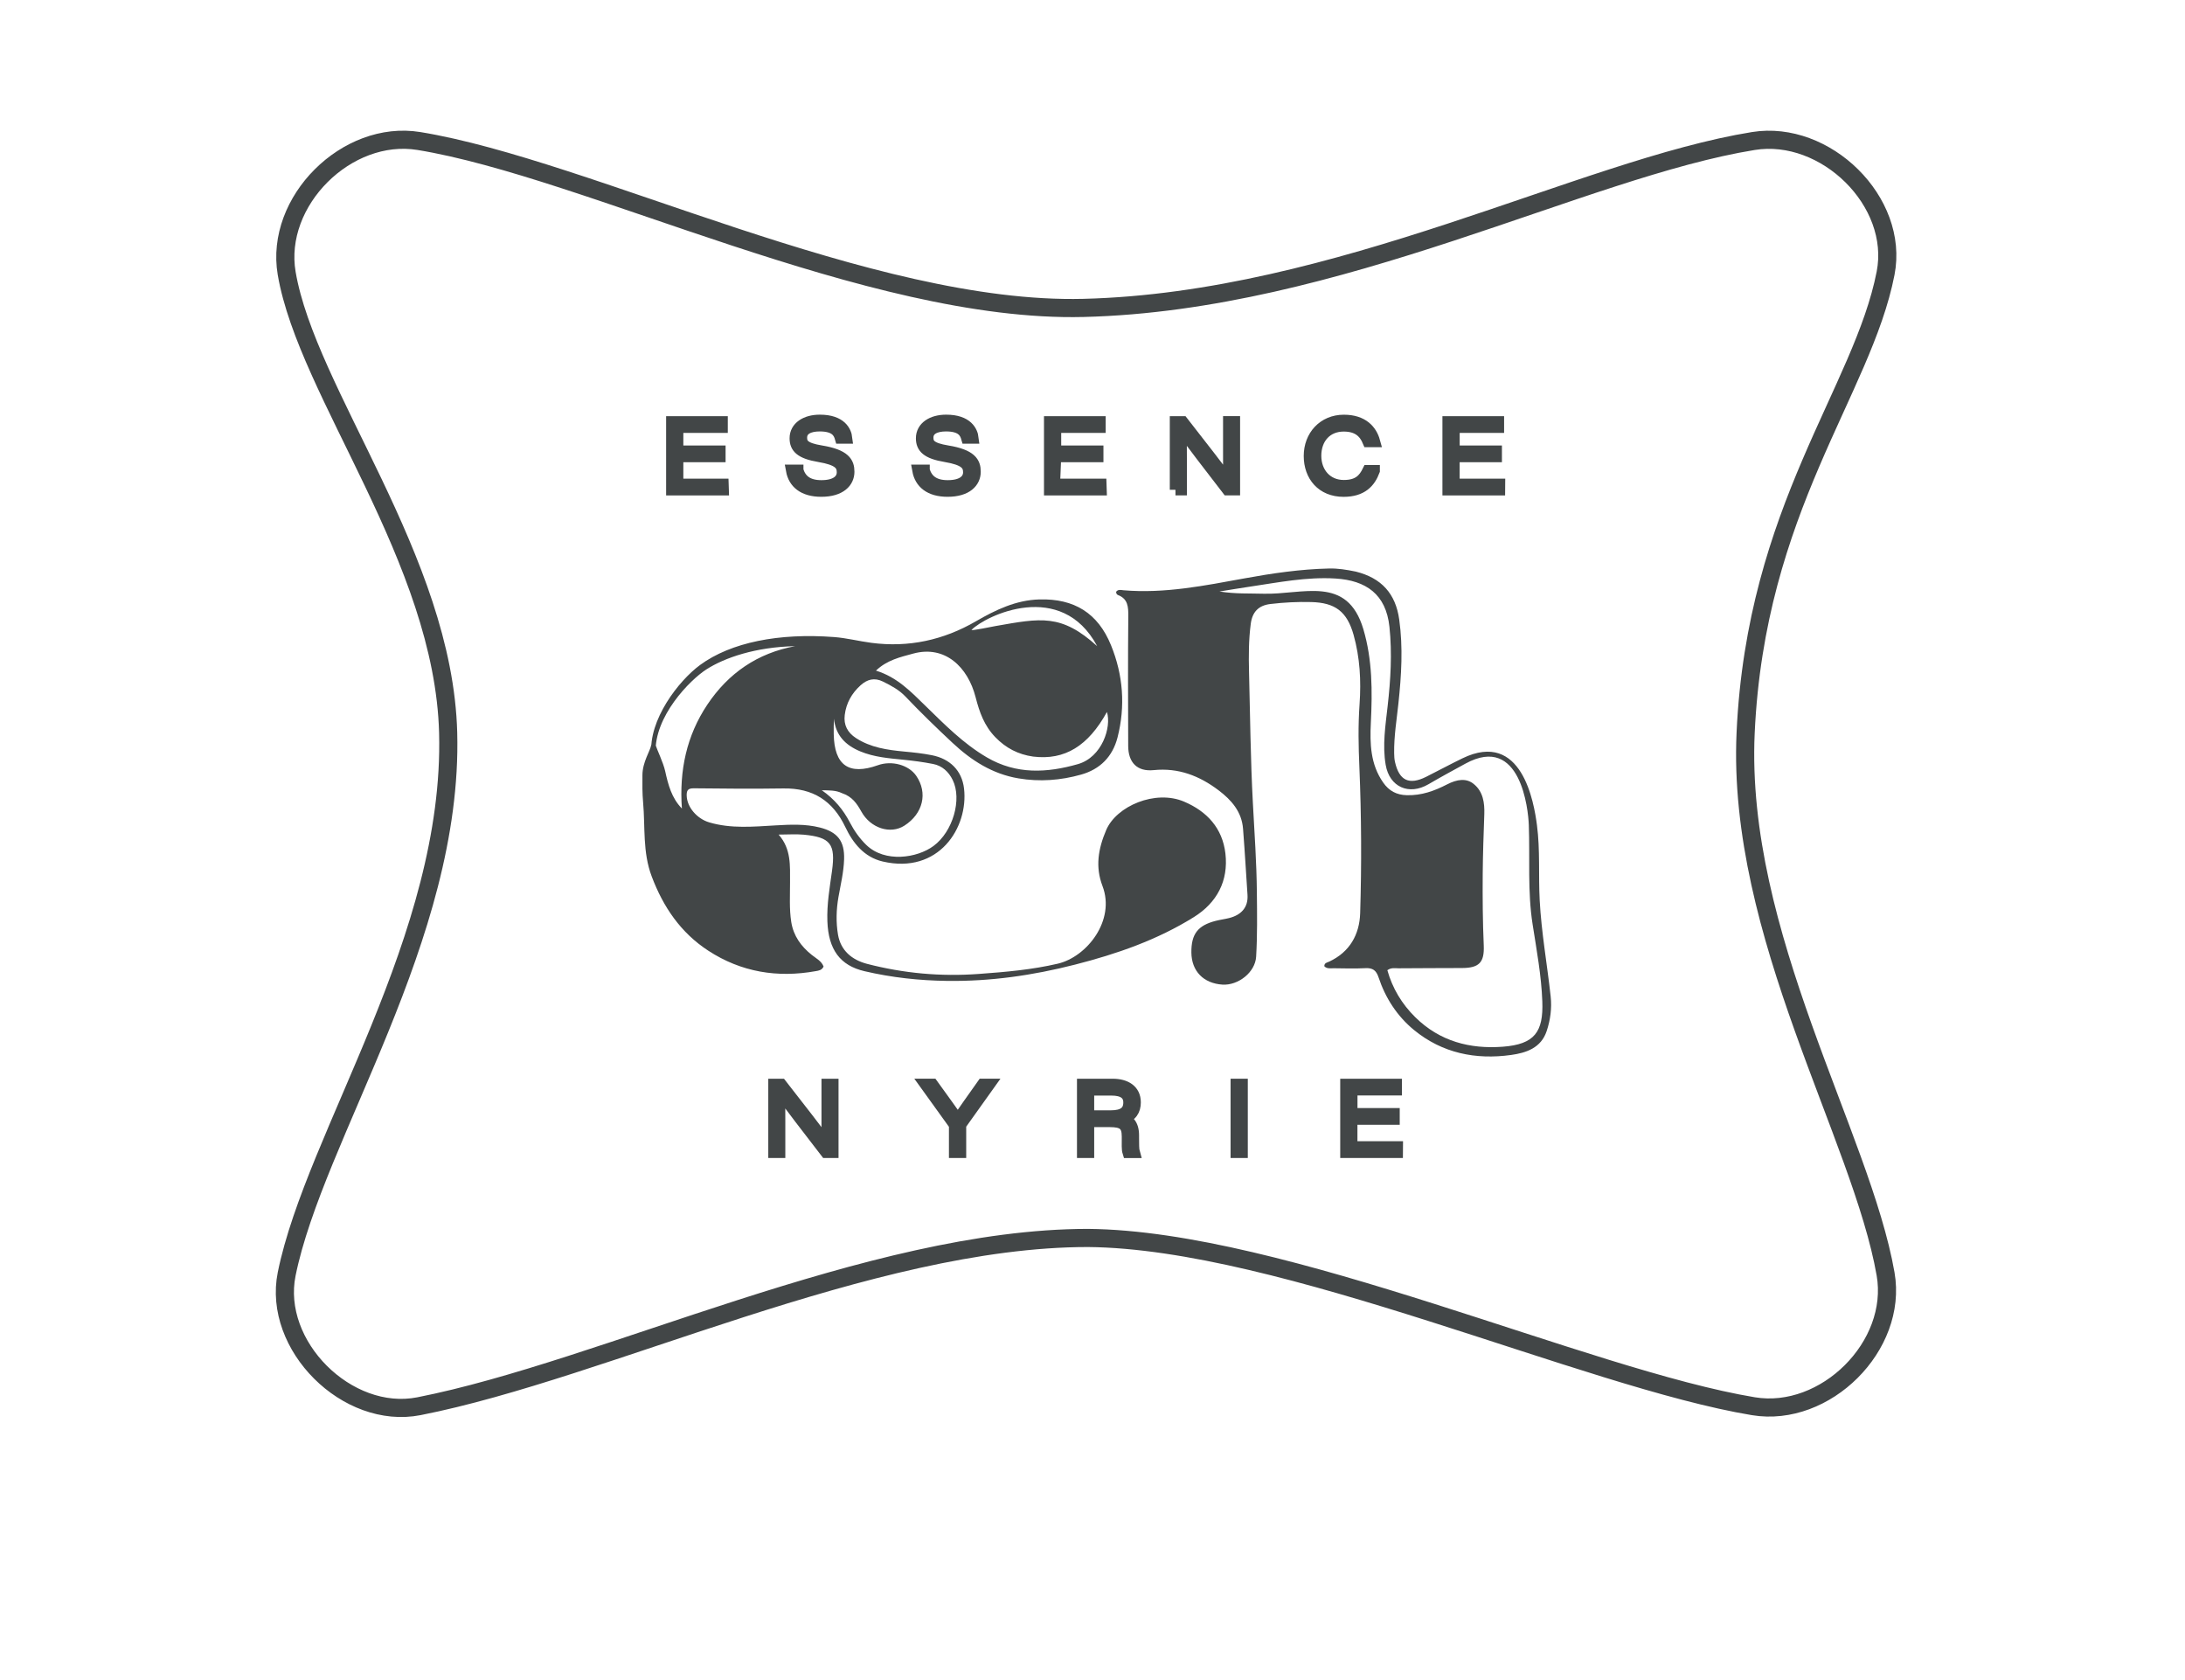 <?xml version="1.0" encoding="UTF-8"?>
<!DOCTYPE svg PUBLIC '-//W3C//DTD SVG 1.0//EN'
          'http://www.w3.org/TR/2001/REC-SVG-20010904/DTD/svg10.dtd'>
<svg height="370.62" viewBox="0 0 482.09 370.62" width="482.09" xmlns="http://www.w3.org/2000/svg" xmlns:xlink="http://www.w3.org/1999/xlink"
><path d="M216.01,214.86c5.96-0.43,11.74-0.94,17.38-2.26c6.44-1.51,12.75-9.56,9.86-17.13 c-1.62-4.24-0.95-8.22,0.82-12.36c2.26-5.28,10.83-8.96,17.18-6.26c5.08,2.16,8.47,5.87,9.12,11.44c0.7,6.06-1.88,10.87-6.97,14.04 c-8.09,5.04-16.97,8.12-26.22,10.48c-9.31,2.38-18.67,3.72-28.23,3.59c-6.12-0.08-12.22-0.74-18.2-2.14c-5.39-1.25-7.97-4.76-8.2-11 c-0.14-3.75,0.51-7.43,1.02-11.12c0.81-5.91-0.3-7.44-6.25-8c-1.71-0.16-3.45-0.02-5.53-0.02c2.81,3.19,2.51,6.87,2.52,10.51 c0.01,2.93-0.19,5.87,0.27,8.78c0.49,3.05,2.15,5.36,4.53,7.26c0.95,0.76,2.15,1.34,2.6,2.56c-0.37,0.82-1.08,0.9-1.71,1.01 c-8.48,1.53-16.48,0.22-23.73-4.51c-6.06-3.95-9.92-9.59-12.48-16.38c-2.04-5.38-1.41-10.9-1.9-16.36c-0.18-1.99-0.17-4-0.15-5.99 c0.02-2.92,1.73-5.34,1.93-6.62c0.06-0.39,0.85-0.43,0.98,0c0.29,0.97,1.69,3.84,2.11,5.74c0.66,2.99,1.42,5.93,3.69,8.25 c-0.6-8.33,1.01-16.05,5.63-22.95c4.64-6.92,11.05-11.34,19.35-12.87c-8.72,0.19-15.55,2.54-19.58,5.13 c-3.62,2.32-11.54,10.36-11.2,18.49c0.01,0.21-0.88,0-0.93,0.26c-0.7-7.62,6.05-16.28,10.73-19.72c6.83-5.01,17.41-7.09,29.56-6.17 c2.8,0.21,5.51,0.92,8.27,1.28c8.2,1.07,15.87-0.6,23.03-4.75c4.35-2.52,8.86-4.69,14.02-4.83c7.67-0.21,12.91,3.01,15.8,10.11 c2.68,6.58,3.21,13.44,1.43,20.37c-1.09,4.21-3.85,6.99-8.01,8.16c-4.52,1.28-9.16,1.63-13.83,0.84 c-5.73-0.96-10.38-3.93-14.55-7.83c-3.55-3.32-7.04-6.7-10.4-10.23c-1.4-1.47-3.15-2.41-4.96-3.3c-1.89-0.93-3.48-0.49-4.94,0.83 c-1.95,1.76-3.17,3.93-3.49,6.55c-0.27,2.2,0.61,3.87,2.47,5.08c3.24,2.11,6.92,2.63,10.63,2.98c2.06,0.19,4.1,0.41,6.13,0.81 c3.96,0.78,6.62,3.36,7.09,7.34c1.01,8.63-5.59,18.99-17.94,16.11c-4.11-0.96-6.57-4.07-8.25-7.6c-2.78-5.84-7.19-8.61-13.63-8.52 c-6.6,0.1-13.2,0.05-19.8-0.03c-1.33-0.02-1.6,0.5-1.57,1.63c0.07,2.52,2.25,5.07,4.95,5.88c4.85,1.44,9.78,0.95,14.69,0.67 c3.27-0.19,6.52-0.34,9.74,0.47c3.91,0.99,5.48,2.99,5.35,7.03c-0.09,2.8-0.75,5.53-1.24,8.28c-0.49,2.77-0.57,5.62-0.1,8.36 c0.61,3.46,3.03,5.52,6.4,6.41C199.34,214.72,207.52,215.49,216.01,214.86z M227.94,166.91c-3.28-0.46-6.01-1.87-8.34-4.28 c-2.43-2.51-3.5-5.51-4.34-8.8c-1.71-6.69-6.76-11.55-13.77-9.64c-2.83,0.77-5.77,1.41-8.22,3.76c4.66,1.43,7.7,4.63,10.91,7.76 c4.22,4.11,8.36,8.34,13.56,11.38c6.52,3.81,13.27,3.43,20.07,1.49c5.36-1.53,7.46-8.18,6.42-11.51 C240.1,164.56,234.93,167.77,227.94,166.91z M185.74,174.97c-1.33-0.64-2.73-0.6-4.42-0.63c2.82,1.97,4.73,4.3,6.18,7.08 c0.95,1.83,2.14,3.53,3.63,4.98c4.13,4,11.25,2.89,14.84,0.23c4.29-3.17,6.32-10.29,4.23-14.55c-0.89-1.81-2.31-3.15-4.34-3.54 c-2.15-0.42-4.32-0.71-6.51-0.93c-3.23-0.32-6.49-0.57-9.56-1.85c-3.26-1.36-5.41-3.53-5.79-7.2c-0.05,1.16-0.07,2.29-0.05,3.42 c0.14,6.88,3.34,9.12,9.74,6.84c3.07-1.1,6.81-0.07,8.46,2.33c2.6,3.78,1.51,8.36-2.61,11c-3.06,1.96-7.46,0.6-9.51-3.13 C189.05,177.26,188.02,175.73,185.74,174.97z M242.08,142.55c-7.9-14.78-24.57-6.78-27.71-3.6c-0.31,0.31,4.88-0.77,5.3-0.84 C229.65,136.36,234.15,135.37,242.08,142.55z" fill="#424647"
  /><path d="M299.13,126.1c5.7,1.42,8.8,4.89,9.59,10.58c0.86,6.18,0.48,12.35-0.18,18.52c-0.39,3.64-0.99,7.26-0.94,10.94 c0.01,0.66,0.04,1.34,0.19,1.98c0.93,4.09,3.11,5.13,6.86,3.26c2.68-1.34,5.31-2.77,8.01-4.08c13.14-6.37,15.8,9.76,16.45,14.74 c0.72,5.5,0.31,11.05,0.6,16.57c0.38,7.12,1.65,14.12,2.42,21.19c0.29,2.64-0.06,5.2-0.88,7.67c-1.23,3.72-4.52,4.81-7.85,5.27 c-7.83,1.09-15.19-0.4-21.41-5.5c-3.71-3.04-6.31-7.04-7.83-11.62c-0.51-1.54-1.28-2.11-2.88-2.03c-2.33,0.12-4.66,0.05-7,0.02 c-0.7-0.01-1.48,0.17-2.08-0.43c-0.05-0.75,0.62-0.83,1.03-1.02c4.57-2.1,6.72-6,6.87-10.68c0.33-10.72,0.28-21.45-0.17-32.18 c-0.2-4.66-0.3-9.09,0.04-13.99c0.36-5.14,0.08-10.26-1.32-15.25c-1.45-5.15-4.06-7.11-9.37-7.24c-3-0.08-5.99,0.08-8.98,0.43 c-2.61,0.31-4,1.74-4.34,4.38c-0.46,3.52-0.47,7.04-0.38,10.57c0.25,9.66,0.33,19.32,0.85,28.96c0.35,6.57,0.82,13.14,0.88,19.72 c0.05,4.72,0.12,9.45-0.16,14.16c-0.2,3.49-3.98,6.39-7.42,6.18c-4.2-0.27-6.83-2.98-6.87-7.08c-0.04-4.08,1.42-5.98,5.38-6.99 c0.97-0.25,1.97-0.37,2.93-0.61c2.71-0.68,4.27-2.38,4.07-5.16c-0.33-4.84-0.51-8.41-0.98-14.54c-0.29-3.79-2.59-6.37-5.41-8.5 c-4.21-3.18-8.84-5-14.3-4.44c-3.64,0.37-5.62-1.66-5.63-5.35c-0.03-9.53-0.07-19.05,0.02-28.58c0.02-2.09-0.06-3.87-2.32-4.72 c-0.11-0.04-0.22-0.17-0.28-0.28c-0.06-0.11-0.06-0.25-0.09-0.4c0.42-0.61,1.09-0.4,1.63-0.35c9.07,0.77,17.88-1.02,26.72-2.63 c6.15-1.12,12.34-2.03,18.62-2.17C295.18,125.37,297.07,125.68,299.13,126.1z M325.22,173.01c1.99,1.64,2.36,4.1,2.27,6.62 c-0.16,4.39-0.31,8.79-0.35,13.18c-0.04,5.26,0,10.52,0.23,15.79c0.16,3.78-1.07,4.94-4.79,4.96c-4.66,0.02-9.33,0.02-13.99,0.06 c-0.77,0.01-1.6-0.22-2.49,0.42c1.13,4.01,3.2,7.46,6.2,10.41c5.38,5.28,12.02,7.02,19.27,6.47c7.03-0.53,8.97-3.27,8.72-9.99 c-0.21-5.72-1.26-11.35-2.14-17c-1.14-7.26-0.57-14.63-0.84-21.95c-0.12-3.3-1.78-20.16-13.95-13.53c-2.75,1.5-5.5,2.99-8.2,4.57 c-4.3,2.51-8.59,0.61-9.43-4.29c-0.74-4.33-0.05-8.64,0.43-12.93c0.66-5.83,1.02-11.64,0.4-17.52c-0.76-7.2-5.18-10.23-11.88-10.65 c-6.44-0.4-12.7,0.88-19.01,1.81c-2.05,0.3-4.1,0.65-6.61,1.05c3.53,0.56,6.59,0.4,9.65,0.49c8.71,0.26,18.52-4.23,22.1,7.84 c2,6.75,1.99,13.67,1.65,20.6c-0.23,4.65-0.1,9.19,2.72,13.22c1.29,1.85,2.95,2.73,5.21,2.79c3.24,0.09,6.07-0.93,8.92-2.4 C321.44,171.94,323.55,171.58,325.22,173.01z" fill="#424647"
  /><g stroke="#424647" stroke-miterlimit="10" stroke-width="2.5"
  ><path d="M158.84,100.72h-9.32v6.13h10l0.04,1.2h-11.34V93.06h11.11v1.2h-9.81v5.27h9.32V100.72z"
    /><path d="M176.02,103.76c0.61,1.99,2.02,3.42,5.21,3.42c3.28,0,4.64-1.36,4.64-2.98c0-1.7-0.88-2.79-5.12-3.51 c-4.14-0.69-5.29-1.95-5.29-4.01c0-2.46,2.31-3.95,5.42-3.95c4.72,0,5.75,2.5,5.92,3.91h-1.36c-0.34-1.18-1.05-2.71-4.58-2.71 c-2.37,0-4.03,0.82-4.03,2.62c0,1.41,0.61,2.35,4.33,2.96c5.25,0.86,6.11,2.52,6.11,4.56c0,2.27-1.83,4.28-6.07,4.28 c-3.93,0-6.05-1.81-6.55-4.6H176.02z"
    /><path d="M203.89,103.76c0.61,1.99,2.02,3.42,5.21,3.42c3.28,0,4.64-1.36,4.64-2.98c0-1.7-0.88-2.79-5.12-3.51 c-4.14-0.69-5.29-1.95-5.29-4.01c0-2.46,2.31-3.95,5.42-3.95c4.72,0,5.75,2.5,5.92,3.91h-1.36c-0.34-1.18-1.05-2.71-4.58-2.71 c-2.37,0-4.03,0.82-4.03,2.62c0,1.41,0.61,2.35,4.33,2.96c5.25,0.86,6.11,2.52,6.11,4.56c0,2.27-1.83,4.28-6.07,4.28 c-3.93,0-6.05-1.81-6.55-4.6H203.89z"
    /><path d="M242.21,100.72h-9.32l-0.25,6.13h10.25l0.04,1.2h-11.34V93.06h11.11v1.2h-9.81v5.27h9.32V100.72z"
    /><path d="M259.35,108.05V93.06h1.6c2.92,3.78,9.41,11.97,10.21,13.37h0.04c-0.12-2.14-0.1-4.28-0.1-6.7v-6.68h1.26 v14.99h-1.53c-2.65-3.4-9.09-11.82-10.27-13.56h-0.04c0.1,1.95,0.1,4.07,0.1,6.72v6.84H259.35z"
    /><path d="M303.2,103.85c-0.95,2.54-2.71,4.51-6.76,4.51c-4.77,0-7.54-3.36-7.54-7.77s3.07-7.85,7.6-7.85 c4.2,0,6.09,2.23,6.76,4.66h-1.39c-0.82-1.95-2.25-3.44-5.4-3.44c-3.78,0-6.19,2.75-6.19,6.59c0,3.74,2.46,6.59,6.21,6.59 c3.19,0,4.43-1.41,5.35-3.3H303.2z"
    /><path d="M330.12,100.72h-9.32v6.13h10.05l-0.01,1.2h-11.34V93.06h11.11v1.2h-9.8v5.27h9.32V100.72z"
  /></g
  ><g stroke="#424647" stroke-miterlimit="10" stroke-width="2.5"
  ><path d="M170.76,254.22v-14.99h1.6c2.92,3.78,9.41,11.97,10.2,13.38h0.04c-0.13-2.14-0.1-4.28-0.1-6.7v-6.68h1.26 v14.99h-1.53c-2.65-3.4-9.09-11.82-10.27-13.56h-0.04c0.1,1.95,0.1,4.07,0.1,6.72v6.84H170.76z"
    /><path d="M210.62,254.22v-5.88c0-0.13-0.04-0.21-0.13-0.34l-6.32-8.78h1.57c1.91,2.69,4.91,6.7,5.58,7.87 c0.73-1.18,3.57-5.19,5.48-7.87h1.51l-6.28,8.8c-0.06,0.11-0.1,0.17-0.1,0.34v5.86H210.62z"
    /><path d="M240.17,247.4v6.82h-1.3v-14.99h6.61c2.88,0,4.98,1.26,4.98,3.97c0,1.74-0.8,3.09-2.81,3.57 c1.18,0.29,2.42,1.13,2.42,3.72v0.61c0,1.22,0,2.54,0.17,3.13h-1.34c-0.21-0.65-0.15-1.93-0.15-3v-0.5c0-2.58-1.01-3.32-3.88-3.32 H240.17z M240.17,246.2h4.93c2.65,0,3.99-0.92,3.99-2.98c0-1.87-1.34-2.77-3.88-2.77h-5.04V246.2z"
    /><path d="M274.06,239.23v14.99h-1.3v-14.99H274.06z"
    /><path d="M307.57,246.89h-9.32v6.13h10.05l-0.01,1.2h-11.34v-14.99h11.11v1.2h-9.8v5.27h9.32V246.89z"
  /></g
  ><path d="M63.25,281.07c6.18-30.53,36.81-74.19,35.63-119.39c-1-38.39-31.11-74.91-35.63-101.39 C60.55,44.4,76.53,28.51,92.43,31.11c37.3,6.09,99.36,37.99,146.63,36.82c56.19-1.39,110.2-30.76,147.8-36.82 c15.91-2.57,32.26,13.36,29.17,29.17c-5.08,26.01-28.62,51.96-30.88,101.39c-2.04,44.44,25.58,89.02,30.88,119.39 c2.77,15.87-13.28,31.8-29.17,29.17c-36.91-6.11-103.79-36.75-146.81-37.12c-48.1,0-106.69,29.08-147.62,37.12 C76.62,313.34,60.06,296.86,63.25,281.07z" fill="none" stroke="#424647" stroke-miterlimit="10" stroke-width="4"
/></svg
>
